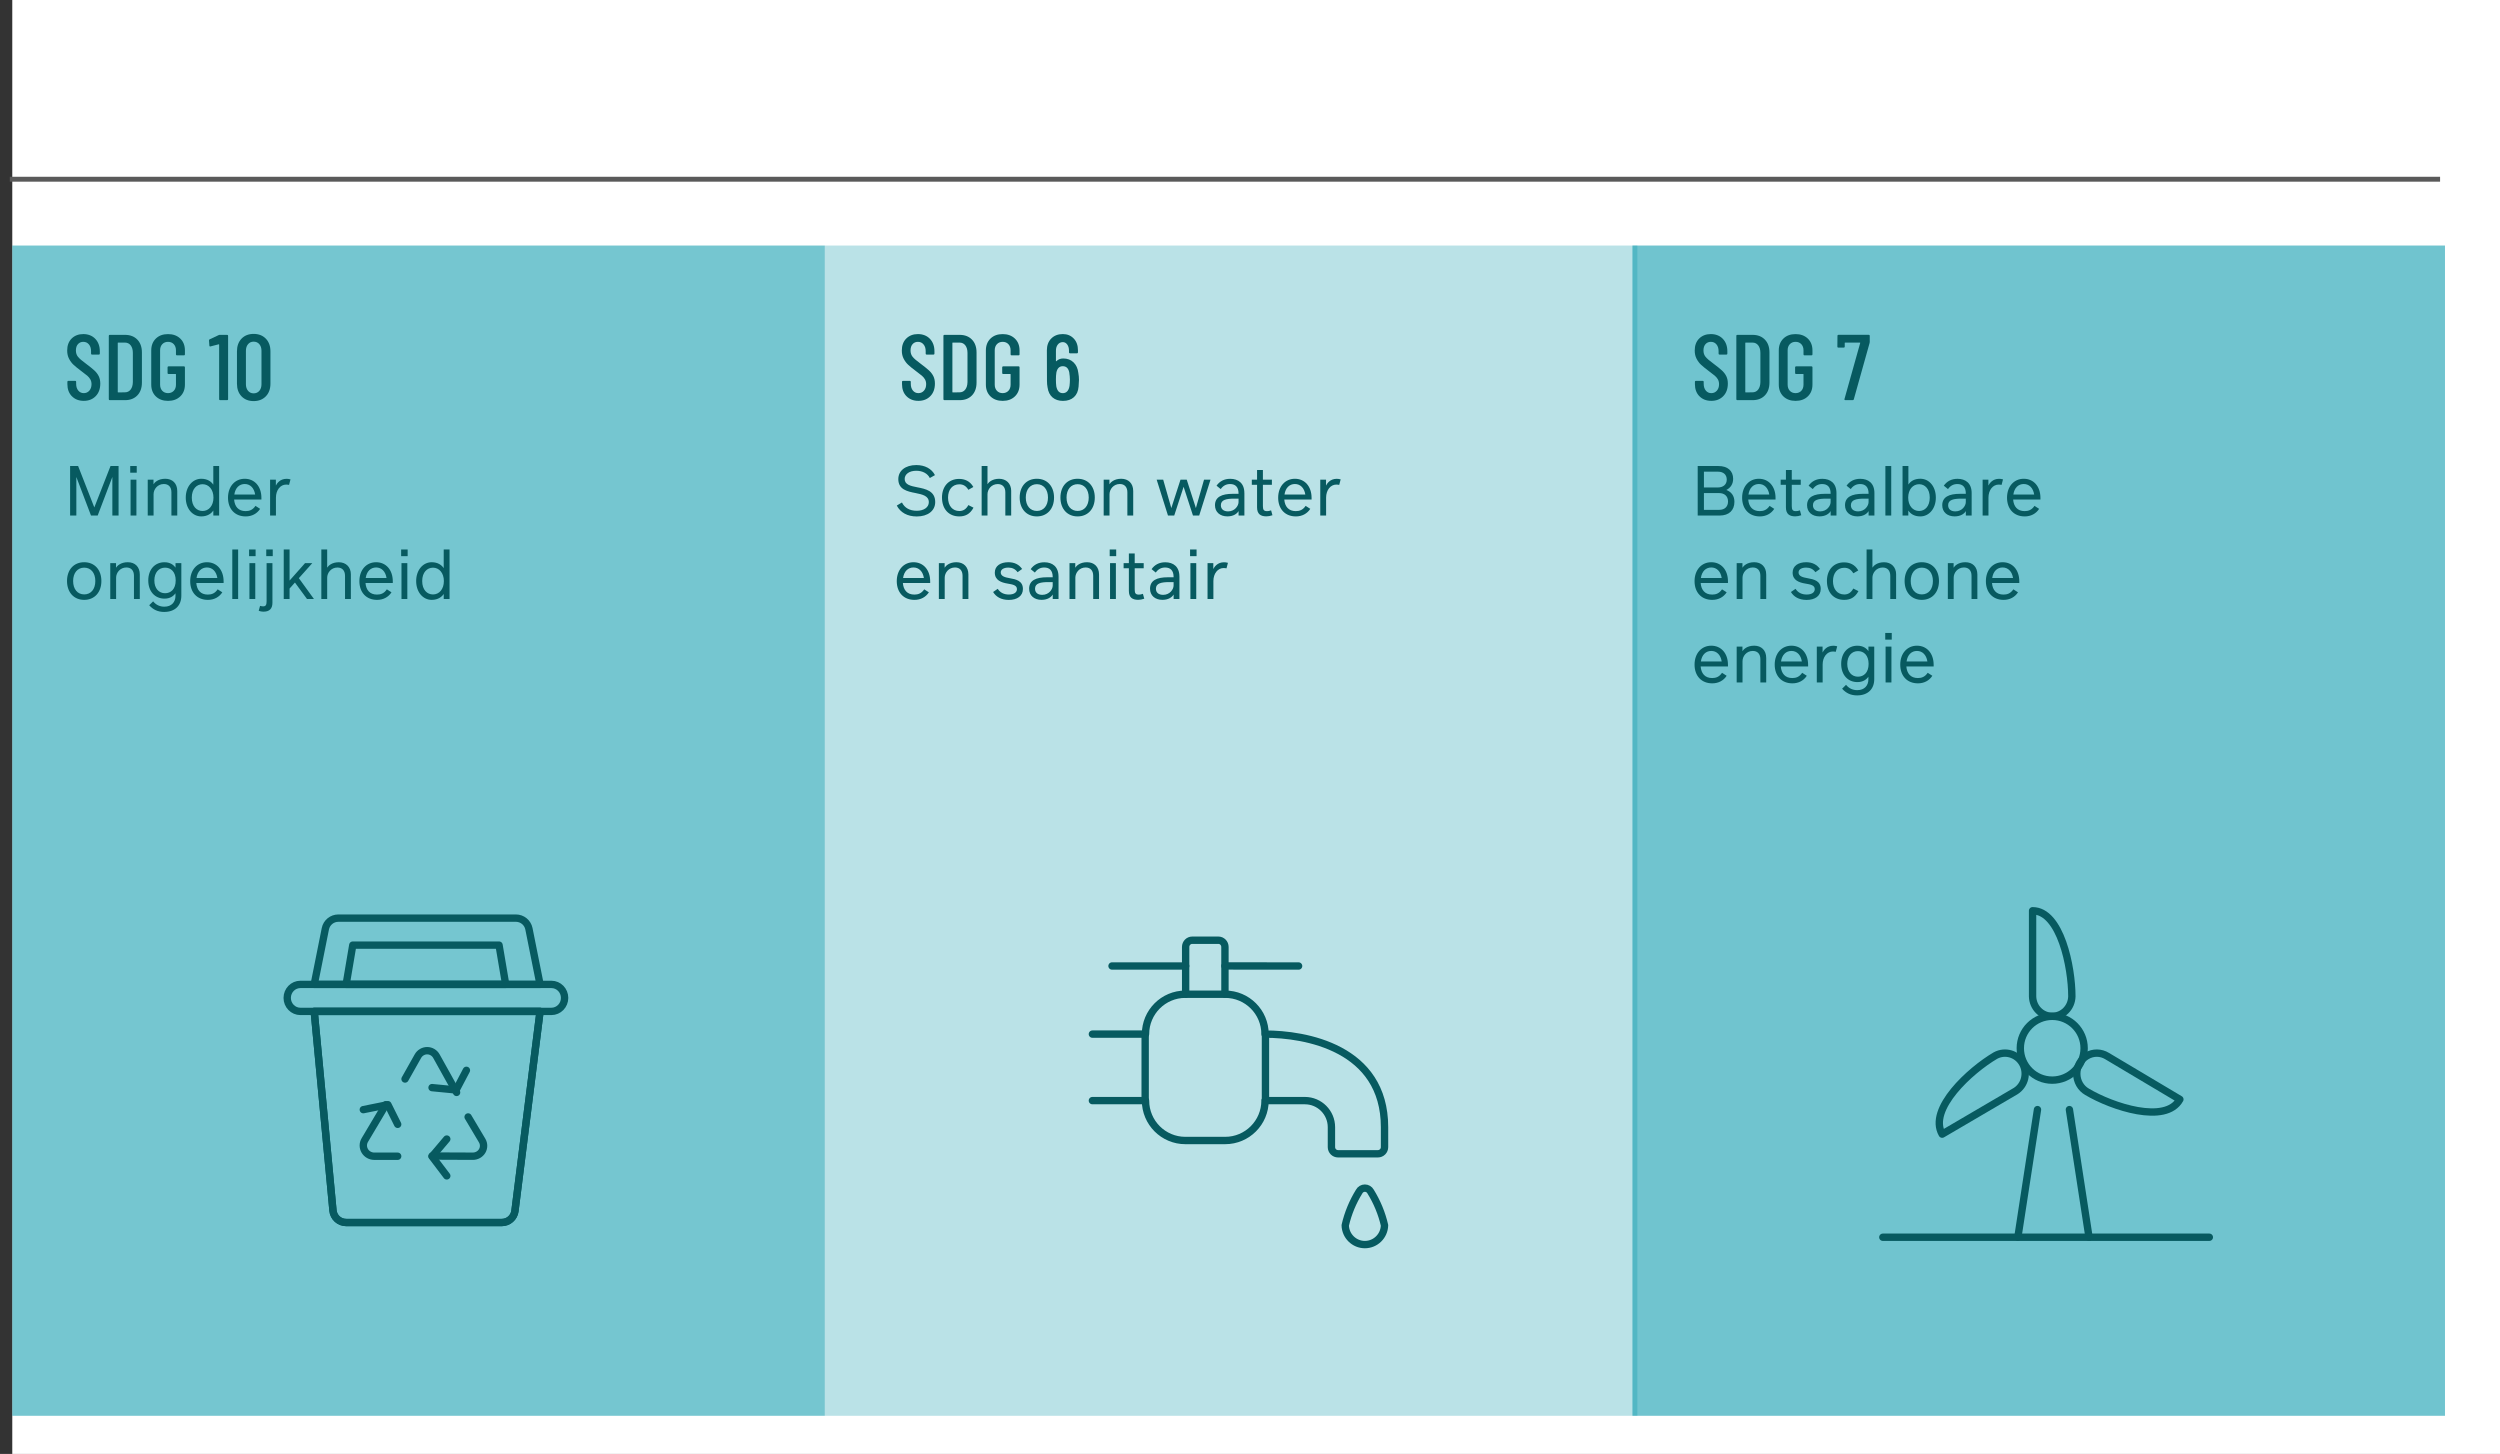 <?xml version="1.0" encoding="UTF-8"?>
<svg id="Layer_2" data-name="Layer 2" xmlns="http://www.w3.org/2000/svg" xmlns:xlink="http://www.w3.org/1999/xlink" viewBox="0 0 1018.41 592.28">
  <rect x="0" y="0" width="1018.41" height="592.28" fill="#333333" stroke="none"/>
  <defs>
    <style>
      .cls-1, .cls-2, .cls-3 {
        fill: none;
      }

      .cls-4 {
        clip-path: url(#clippath);
      }

      .cls-5 {
        fill: #fff;
      }

      .cls-6 {
        fill: #075a60;
      }

      .cls-2 {
        stroke: #5a5a5a;
        stroke-linecap: square;
        stroke-miterlimit: 10;
        stroke-width: 2px;
      }

      .cls-7 {
        clip-path: url(#clippath-1);
      }

      .cls-8 {
        clip-path: url(#clippath-3);
      }

      .cls-9 {
        clip-path: url(#clippath-2);
      }

      .cls-10 {
        opacity: .54;
      }

      .cls-10, .cls-11, .cls-12 {
        fill: #0096a9;
      }

      .cls-11 {
        opacity: .56;
      }

      .cls-3 {
        stroke: #075a60;
        stroke-linecap: round;
        stroke-linejoin: round;
        stroke-width: 3px;
      }

      .cls-12 {
        opacity: .27;
      }
    </style>
    <clipPath id="clippath">
      <rect class="cls-1" x="5" y="100.01" width="331" height="476.73"/>
    </clipPath>
    <clipPath id="clippath-1">
      <rect class="cls-1" x="336" y="100.01" width="331" height="476.73"/>
    </clipPath>
    <clipPath id="clippath-2">
      <rect class="cls-1" x="665" y="100.01" width="331" height="476.73"/>
    </clipPath>
    <clipPath id="clippath-3">
      <line class="cls-1" x1="7" y1="73.01" x2="995" y2="73.01"/>
    </clipPath>
  </defs>
  <g id="Layer_1-2" data-name="Layer 1">
    <g>
      <rect class="cls-5" x="5" width="1013.41" height="592.28"/>
      <g class="cls-4">
        <rect class="cls-10" y="95.01" width="341" height="486.73"/>
      </g>
      <g class="cls-7">
        <rect class="cls-12" x="331" y="95.01" width="341" height="486.73"/>
      </g>
      <g class="cls-9">
        <rect class="cls-11" x="660" y="95.01" width="341" height="486.73"/>
      </g>
      <g>
        <path class="cls-6" d="M29.29,161.43c-1.23-1.25-1.84-2.89-1.84-4.92v-.99c0-.25,.13-.38,.38-.38h2.81c.25,0,.38,.13,.38,.38v.8c0,1.17,.29,2.1,.87,2.79,.58,.7,1.33,1.04,2.24,1.04s1.67-.34,2.26-1.01c.59-.67,.89-1.55,.89-2.64,0-.73-.16-1.38-.47-1.94-.32-.56-.74-1.06-1.25-1.5-.52-.44-1.36-1.1-2.53-1.96-1.29-.96-2.31-1.79-3.04-2.47-.74-.68-1.36-1.51-1.86-2.47-.51-.96-.76-2.09-.76-3.38,0-2.05,.61-3.68,1.82-4.88,1.22-1.2,2.8-1.81,4.75-1.81s3.65,.65,4.88,1.94c1.23,1.29,1.84,2.99,1.84,5.09v.95c0,.25-.13,.38-.38,.38h-2.81c-.25,0-.38-.13-.38-.38v-1.03c0-1.14-.29-2.06-.88-2.75-.58-.7-1.34-1.04-2.28-1.04-.89,0-1.61,.31-2.17,.93-.56,.62-.84,1.49-.84,2.6,0,1.01,.28,1.87,.84,2.56,.56,.7,1.63,1.63,3.23,2.79,1.52,1.14,2.67,2.07,3.44,2.77,.77,.71,1.37,1.49,1.79,2.34,.42,.85,.63,1.86,.63,3.02,0,2.13-.62,3.83-1.86,5.11-1.24,1.28-2.86,1.92-4.86,1.92s-3.62-.63-4.84-1.88Z"/>
        <path class="cls-6" d="M44.32,162.63v-25.84c0-.25,.13-.38,.38-.38h6.23c2.1,0,3.77,.65,5.02,1.94,1.24,1.29,1.86,3.04,1.86,5.24v12.24c0,2.2-.62,3.95-1.86,5.24-1.24,1.29-2.91,1.94-5.02,1.94h-6.23c-.25,0-.38-.13-.38-.38Zm3.8-2.77l2.77-.04c.96,0,1.74-.37,2.32-1.12,.58-.75,.89-1.77,.91-3.06v-11.86c0-1.29-.29-2.32-.87-3.08-.58-.76-1.37-1.14-2.36-1.14h-2.77c-.1,0-.15,.05-.15,.15v19.99c0,.1,.05,.15,.15,.15Z"/>
        <path class="cls-6" d="M63.49,161.49c-1.25-1.22-1.88-2.83-1.88-4.83v-13.91c0-2,.63-3.61,1.88-4.83s2.91-1.82,4.96-1.82,3.71,.61,4.98,1.82,1.9,2.84,1.9,4.86v1.6c0,.25-.13,.38-.38,.38h-2.89c-.25,0-.38-.13-.38-.38v-1.67c0-1.04-.3-1.87-.89-2.51-.6-.63-1.37-.95-2.34-.95s-1.74,.32-2.34,.95c-.6,.63-.89,1.47-.89,2.51v13.98c0,1.04,.3,1.88,.89,2.51,.6,.63,1.38,.95,2.34,.95s1.74-.32,2.34-.95c.6-.63,.89-1.47,.89-2.51v-4.18c0-.1-.05-.15-.15-.15h-2.89c-.25,0-.38-.13-.38-.38v-2.36c0-.25,.13-.38,.38-.38h6.31c.25,0,.38,.13,.38,.38v7.03c0,2-.63,3.61-1.9,4.83-1.27,1.22-2.93,1.82-4.98,1.82s-3.71-.61-4.96-1.82Z"/>
        <path class="cls-6" d="M89.5,136.41h3.04c.25,0,.38,.13,.38,.38v25.84c0,.25-.13,.38-.38,.38h-2.89c-.25,0-.38-.13-.38-.38v-22.23s-.02-.09-.06-.13-.07-.04-.09-.02l-3.38,.87-.15,.04c-.15,0-.25-.11-.3-.34l-.15-2.13c0-.23,.09-.38,.27-.46l3.65-1.71c.15-.08,.3-.11,.46-.11Z"/>
        <path class="cls-6" d="M98.39,161.45c-1.24-1.29-1.86-3.01-1.86-5.17v-13.15c0-2.15,.62-3.88,1.86-5.17s2.89-1.94,4.94-1.94,3.71,.65,4.96,1.94,1.88,3.01,1.88,5.17v13.15c0,2.15-.63,3.88-1.88,5.17s-2.91,1.94-4.96,1.94-3.7-.65-4.94-1.94Zm7.26-2.24c.58-.68,.87-1.58,.87-2.7v-13.6c0-1.12-.29-2.01-.87-2.7-.58-.68-1.36-1.03-2.32-1.03s-1.7,.34-2.28,1.03c-.58,.68-.87,1.58-.87,2.7v13.6c0,1.12,.29,2.01,.87,2.7,.58,.68,1.34,1.03,2.28,1.03s1.73-.34,2.32-1.03Z"/>
      </g>
      <g>
        <path class="cls-6" d="M369.29,161.43c-1.23-1.25-1.84-2.89-1.84-4.92v-.99c0-.25,.13-.38,.38-.38h2.81c.25,0,.38,.13,.38,.38v.8c0,1.17,.29,2.1,.87,2.79,.58,.7,1.33,1.04,2.24,1.04s1.67-.34,2.26-1.01c.59-.67,.89-1.55,.89-2.64,0-.73-.16-1.38-.47-1.94-.32-.56-.74-1.06-1.25-1.5-.52-.44-1.36-1.1-2.53-1.96-1.29-.96-2.31-1.79-3.04-2.47-.74-.68-1.36-1.51-1.86-2.47-.51-.96-.76-2.09-.76-3.38,0-2.05,.61-3.68,1.82-4.88,1.22-1.2,2.8-1.81,4.75-1.81s3.65,.65,4.88,1.94c1.23,1.29,1.84,2.99,1.84,5.09v.95c0,.25-.13,.38-.38,.38h-2.81c-.25,0-.38-.13-.38-.38v-1.03c0-1.14-.29-2.06-.88-2.75-.58-.7-1.34-1.04-2.28-1.04-.89,0-1.61,.31-2.17,.93-.56,.62-.84,1.49-.84,2.6,0,1.01,.28,1.87,.84,2.56,.56,.7,1.63,1.63,3.23,2.79,1.52,1.14,2.67,2.07,3.44,2.77,.77,.71,1.37,1.49,1.79,2.34,.42,.85,.63,1.86,.63,3.02,0,2.13-.62,3.83-1.86,5.11-1.24,1.28-2.86,1.92-4.86,1.92s-3.62-.63-4.84-1.88Z"/>
        <path class="cls-6" d="M384.32,162.63v-25.84c0-.25,.13-.38,.38-.38h6.23c2.1,0,3.77,.65,5.02,1.94,1.24,1.29,1.86,3.04,1.86,5.24v12.24c0,2.2-.62,3.95-1.86,5.24-1.24,1.29-2.91,1.94-5.02,1.94h-6.23c-.25,0-.38-.13-.38-.38Zm3.8-2.77l2.77-.04c.96,0,1.74-.37,2.32-1.12,.58-.75,.89-1.77,.91-3.06v-11.86c0-1.29-.29-2.32-.87-3.08-.58-.76-1.37-1.14-2.36-1.14h-2.77c-.1,0-.15,.05-.15,.15v19.99c0,.1,.05,.15,.15,.15Z"/>
        <path class="cls-6" d="M403.49,161.49c-1.25-1.22-1.88-2.83-1.88-4.83v-13.91c0-2,.63-3.61,1.88-4.83s2.91-1.82,4.96-1.82,3.71,.61,4.98,1.82,1.9,2.84,1.9,4.86v1.6c0,.25-.13,.38-.38,.38h-2.89c-.25,0-.38-.13-.38-.38v-1.67c0-1.04-.3-1.87-.89-2.51-.6-.63-1.37-.95-2.34-.95s-1.74,.32-2.34,.95c-.6,.63-.89,1.47-.89,2.51v13.98c0,1.04,.3,1.88,.89,2.51,.6,.63,1.38,.95,2.34,.95s1.74-.32,2.34-.95c.6-.63,.89-1.47,.89-2.51v-4.18c0-.1-.05-.15-.15-.15h-2.89c-.25,0-.38-.13-.38-.38v-2.36c0-.25,.13-.38,.38-.38h6.31c.25,0,.38,.13,.38,.38v7.03c0,2-.63,3.61-1.9,4.83-1.27,1.22-2.93,1.82-4.98,1.82s-3.71-.61-4.96-1.82Z"/>
        <path class="cls-6" d="M439.53,154.84c0,.68-.05,1.56-.15,2.62-.15,1.88-.79,3.32-1.9,4.33-1.12,1.01-2.61,1.52-4.48,1.52-1.72,0-3.13-.47-4.24-1.41-1.1-.94-1.78-2.32-2.03-4.14-.15-.76-.23-1.65-.23-2.66l-.04-12.39c0-2,.59-3.6,1.79-4.81,1.19-1.2,2.76-1.81,4.71-1.81,1.8,0,3.27,.6,4.43,1.81s1.73,2.81,1.73,4.81v.84c0,.25-.13,.38-.38,.38h-2.89c-.25,0-.38-.13-.38-.38v-.68c0-1.04-.24-1.88-.72-2.53-.48-.65-1.08-.97-1.79-.97-.84,0-1.51,.32-2.03,.97-.52,.65-.78,1.49-.78,2.53v4.18c0,.13,.06,.15,.19,.08,.73-.73,1.66-1.1,2.77-1.1,1.72,0,3.13,.53,4.22,1.6,1.09,1.06,1.73,2.48,1.94,4.26,.18,.96,.27,1.95,.27,2.96Zm-3.69-.23c0-.78-.09-1.77-.27-2.96-.36-1.65-1.23-2.47-2.62-2.47s-2.27,.86-2.62,2.58c-.13,.81-.19,1.76-.19,2.85,0,.99,.05,1.9,.15,2.74,.35,1.88,1.24,2.81,2.66,2.81,.73,0,1.34-.25,1.81-.76,.47-.51,.78-1.25,.93-2.24,.1-.81,.15-1.66,.15-2.55Z"/>
      </g>
      <g>
        <path class="cls-6" d="M692.29,161.43c-1.23-1.25-1.84-2.89-1.84-4.92v-.99c0-.25,.13-.38,.38-.38h2.81c.25,0,.38,.13,.38,.38v.8c0,1.17,.29,2.1,.87,2.79,.58,.7,1.33,1.04,2.24,1.04s1.67-.34,2.26-1.01c.59-.67,.89-1.55,.89-2.64,0-.73-.16-1.38-.47-1.94-.32-.56-.73-1.06-1.25-1.5s-1.36-1.1-2.53-1.96c-1.29-.96-2.3-1.79-3.04-2.47-.74-.68-1.36-1.51-1.86-2.47-.51-.96-.76-2.09-.76-3.38,0-2.05,.61-3.68,1.82-4.88,1.22-1.2,2.8-1.81,4.75-1.81s3.65,.65,4.88,1.94,1.84,2.99,1.84,5.09v.95c0,.25-.13,.38-.38,.38h-2.81c-.25,0-.38-.13-.38-.38v-1.03c0-1.14-.29-2.06-.87-2.75-.58-.7-1.34-1.04-2.28-1.04-.89,0-1.61,.31-2.17,.93-.56,.62-.84,1.49-.84,2.6,0,1.01,.28,1.87,.84,2.56,.56,.7,1.63,1.63,3.23,2.79,1.52,1.14,2.67,2.07,3.44,2.77,.77,.71,1.37,1.49,1.79,2.34,.42,.85,.63,1.86,.63,3.02,0,2.13-.62,3.83-1.86,5.11-1.24,1.28-2.86,1.92-4.87,1.92s-3.62-.63-4.84-1.88Z"/>
        <path class="cls-6" d="M707.32,162.63v-25.84c0-.25,.13-.38,.38-.38h6.23c2.1,0,3.77,.65,5.02,1.94s1.86,3.04,1.86,5.24v12.24c0,2.2-.62,3.95-1.86,5.24s-2.91,1.94-5.02,1.94h-6.23c-.25,0-.38-.13-.38-.38Zm3.8-2.77l2.77-.04c.96,0,1.74-.37,2.32-1.12,.58-.75,.89-1.77,.91-3.06v-11.86c0-1.29-.29-2.32-.87-3.08-.58-.76-1.37-1.14-2.36-1.14h-2.77c-.1,0-.15,.05-.15,.15v19.99c0,.1,.05,.15,.15,.15Z"/>
        <path class="cls-6" d="M726.49,161.49c-1.25-1.22-1.88-2.83-1.88-4.83v-13.91c0-2,.63-3.61,1.88-4.83s2.91-1.82,4.96-1.82,3.71,.61,4.98,1.82c1.27,1.22,1.9,2.84,1.9,4.86v1.6c0,.25-.13,.38-.38,.38h-2.89c-.25,0-.38-.13-.38-.38v-1.67c0-1.04-.3-1.87-.89-2.51-.6-.63-1.37-.95-2.34-.95s-1.74,.32-2.34,.95c-.6,.63-.89,1.47-.89,2.51v13.98c0,1.04,.3,1.88,.89,2.51,.59,.63,1.37,.95,2.34,.95s1.74-.32,2.34-.95c.59-.63,.89-1.47,.89-2.51v-4.18c0-.1-.05-.15-.15-.15h-2.89c-.25,0-.38-.13-.38-.38v-2.36c0-.25,.13-.38,.38-.38h6.31c.25,0,.38,.13,.38,.38v7.03c0,2-.63,3.61-1.9,4.83-1.27,1.22-2.93,1.82-4.98,1.82s-3.71-.61-4.96-1.82Z"/>
        <path class="cls-6" d="M751.42,162.89c-.06-.08-.08-.18-.06-.3l6.42-22.88s.02-.06-.02-.09c-.04-.04-.08-.06-.13-.06h-6c-.1,0-.15,.05-.15,.15v1.52c0,.25-.13,.38-.38,.38h-2.24c-.25,0-.38-.13-.38-.38l.04-4.45c0-.25,.13-.38,.38-.38h12.39c.25,0,.38,.13,.38,.38v2.55c0,.05-.03,.2-.08,.46l-6.42,22.91c-.05,.2-.19,.3-.42,.3h-3.04c-.13,0-.22-.04-.29-.11Z"/>
      </g>
      <g class="cls-8">
        <rect class="cls-6" x="2" y="68.01" width="998" height="10"/>
      </g>
      <line class="cls-2" x1="5" y1="73.01" x2="993" y2="73.01"/>
      <path class="cls-3" d="M220,401.01h-92l4.54-22.68c.51-2.52,2.73-4.32,5.31-4.32h72.3c2.57,0,4.79,1.8,5.31,4.32l4.54,22.68Z"/>
      <polygon class="cls-3" points="206 401.01 141 401.01 143.71 385.01 203.29 385.01 206 401.01"/>
      <path class="cls-3" d="M209.77,493.3c-.34,2.69-2.64,4.71-5.37,4.71h-63.35c-2.8,.01-5.15-2.1-5.41-4.88l-7.64-81.12h92l-10.23,81.29Z"/>
      <path class="cls-3" d="M230,406.51c0,3.04-2.41,5.5-5.38,5.5H122.38c-2.97,0-5.38-2.46-5.38-5.5s2.41-5.5,5.38-5.5h102.24c2.97,0,5.38,2.46,5.38,5.5Z"/>
      <path class="cls-3" d="M209.77,493.3c-.34,2.69-2.64,4.71-5.37,4.71h-63.35c-2.8,.01-5.15-2.1-5.41-4.88l-7.64-81.12h92l-10.23,81.29Z"/>
      <polyline class="cls-3" points="162 458.01 158.02 450.01 148 452.03"/>
      <path class="cls-3" d="M162,471.01h-9.51c-1.61,0-3.09-.83-3.89-2.19-.8-1.36-.8-3.05,.01-4.4l8.56-14.4"/>
      <polyline class="cls-3" points="182 464.01 176 471.1 182 479.01"/>
      <path class="cls-3" d="M190.69,455.01l5.72,9.62c.78,1.32,.78,2.94,0,4.25s-2.23,2.12-3.79,2.12l-16.62-.07"/>
      <polyline class="cls-3" points="176 443.06 185.8 444.01 190 436.01"/>
      <path class="cls-3" d="M165,439.55l5.23-9.29c.77-1.39,2.22-2.25,3.78-2.25s3.01,.86,3.78,2.25l8.21,14.75"/>
      <line class="cls-3" x1="767" y1="504.01" x2="900" y2="504.01"/>
      <circle class="cls-3" cx="836" cy="427.01" r="13"/>
      <path class="cls-3" d="M828,371.01v34.91c.11,4.5,3.66,8.09,8,8.09s7.89-3.59,8-8.09c.02-11.96-4.64-34.91-16-34.91Z"/>
      <path class="cls-3" d="M791.17,462.01l29.95-17.55c3.76-2.39,4.99-7.37,2.77-11.27-2.22-3.9-7.08-5.32-11-3.2-10.26,6.01-27.56,21.76-21.72,32.02Z"/>
      <path class="cls-3" d="M888,447.85l-29.65-17.65c-2.53-1.56-5.67-1.6-8.23-.09s-4.13,4.31-4.12,7.35c.02,3.04,1.62,5.83,4.19,7.3,10.15,6.04,32.03,13.41,37.81,3.09Z"/>
      <line class="cls-3" x1="830" y1="452.01" x2="822" y2="504.01"/>
      <line class="cls-3" x1="843" y1="452.01" x2="851" y2="504.01"/>
      <g>
        <path class="cls-6" d="M48.31,210.01h-2.54v-15.72l-5.98,15.72h-2.72l-5.97-15.7v15.7h-2.54v-20.17h3.26l6.6,16.87,6.6-16.87h3.28v20.17Z"/>
        <path class="cls-6" d="M53.05,189.84h2.65v2.72h-2.65v-2.72Zm.14,5.56h2.38v14.61h-2.38v-14.61Z"/>
        <path class="cls-6" d="M72.21,200.02v9.99h-2.38v-9.46c0-2.19-1.19-3.38-3.08-3.38-2.56,0-4.19,2.13-4.19,4.16v8.67h-2.38v-14.61h2.35v1.88c.43-.74,1.89-2.24,4.79-2.24s4.89,1.85,4.89,4.99Z"/>
        <path class="cls-6" d="M89.27,189.84v20.17h-2.37v-2.06c-.73,1.13-2.28,2.42-4.9,2.42-3.52,0-6.33-3.11-6.33-7.66s2.82-7.68,6.33-7.68c2.52,0,4.1,1.19,4.89,2.42v-7.62h2.38Zm-2.31,12.87c0-3.29-1.9-5.46-4.43-5.46-2.37,0-4.4,1.86-4.4,5.46s2.03,5.45,4.4,5.45c2.55,0,4.43-2.17,4.43-5.45Z"/>
        <path class="cls-6" d="M100.04,208.21c1.5,0,2.87-.42,4.03-2.14l1.89,1.22c-1.27,1.96-3.35,3.08-5.87,3.08-4.4,0-7.21-3.03-7.21-7.62s2.83-7.72,6.82-7.72,6.79,3.08,6.79,7.82v.63h-11.12c.21,2.84,1.74,4.73,4.67,4.73Zm-4.59-6.75h8.49c-.41-2.69-2.04-4.29-4.24-4.29s-3.85,1.54-4.24,4.29Z"/>
        <path class="cls-6" d="M118.34,195.27l-.59,2.26c-.31-.07-.77-.13-1.18-.13-2.37,0-4.16,2.24-4.16,5.31v7.3h-2.38v-14.61h2.35v2.4c.43-.88,1.69-2.75,4.33-2.75,.35,0,1.01,.04,1.62,.22Z"/>
      </g>
      <g>
        <path class="cls-6" d="M27.3,236.69c0-4.67,2.84-7.66,7-7.66s7,3,7,7.66-2.86,7.68-7,7.68-7-3.01-7-7.68Zm11.53,0c0-3.33-1.81-5.45-4.52-5.45s-4.52,2.12-4.52,5.45,1.79,5.45,4.52,5.45,4.52-2.12,4.52-5.45Z"/>
        <path class="cls-6" d="M56.95,234.02v9.99h-2.38v-9.46c0-2.19-1.19-3.38-3.08-3.38-2.56,0-4.19,2.13-4.19,4.16v8.67h-2.38v-14.61h2.35v1.88c.43-.74,1.89-2.24,4.79-2.24s4.89,1.85,4.89,4.99Z"/>
        <path class="cls-6" d="M73.87,229.4v13.27c0,4.02-2.59,6.61-6.98,6.61-2.58,0-4.5-.91-6.11-2.73l1.6-1.58c1.23,1.51,2.79,2.17,4.58,2.17,2.96,0,4.52-1.91,4.52-4.37v-1.09c-.84,1.18-2.21,2.18-4.47,2.18-3.88,0-6.61-2.91-6.61-7.41s2.73-7.41,6.6-7.41c2.33,0,3.73,1.08,4.5,2.21v-1.85h2.37Zm-2.3,7.05c0-3.56-1.99-5.21-4.33-5.21-2.55,0-4.36,1.98-4.36,5.21s1.81,5.21,4.36,5.21c2.34,0,4.33-1.65,4.33-5.21Z"/>
        <path class="cls-6" d="M84.64,242.21c1.5,0,2.87-.42,4.03-2.14l1.89,1.22c-1.28,1.96-3.35,3.08-5.87,3.08-4.4,0-7.21-3.03-7.21-7.62s2.83-7.72,6.82-7.72,6.79,3.08,6.79,7.82v.63h-11.12c.21,2.84,1.74,4.73,4.66,4.73Zm-4.59-6.75h8.49c-.41-2.69-2.04-4.29-4.24-4.29s-3.85,1.54-4.24,4.29Z"/>
        <path class="cls-6" d="M94.63,223.84h2.38v20.17h-2.38v-20.17Z"/>
        <path class="cls-6" d="M101.47,223.84h2.65v2.72h-2.65v-2.72Zm.14,5.56h2.38v14.61h-2.38v-14.61Z"/>
        <path class="cls-6" d="M105.39,248.82l.55-2.02c.53,.15,.9,.21,1.22,.21,1.05,0,1.44-.52,1.44-2.07v-15.55h2.38v16.15c0,2.4-1.21,3.63-3.6,3.63-.95,0-1.62-.22-1.99-.35Zm3.07-24.99h2.65v2.72h-2.65v-2.72Z"/>
        <path class="cls-6" d="M120.15,237.3l-2.19,2.45v4.26h-2.38v-20.17h2.38v12.66l6.3-7.1h2.96l-5.48,6.12,6.15,8.49h-2.83l-4.92-6.71Z"/>
        <path class="cls-6" d="M142.93,234.02v9.99h-2.38v-9.44c0-2.18-1.19-3.38-3.08-3.38-2.59,0-4.19,2.13-4.19,4.16v8.66h-2.38v-20.17h2.38v7.4c.46-.77,1.92-2.2,4.74-2.2s4.92,1.85,4.92,4.99Z"/>
        <path class="cls-6" d="M153.56,242.21c1.5,0,2.87-.42,4.03-2.14l1.89,1.22c-1.27,1.96-3.35,3.08-5.87,3.08-4.4,0-7.21-3.03-7.21-7.62s2.83-7.72,6.82-7.72,6.79,3.08,6.79,7.82v.63h-11.12c.21,2.84,1.74,4.73,4.67,4.73Zm-4.59-6.75h8.49c-.41-2.69-2.04-4.29-4.24-4.29s-3.85,1.54-4.24,4.29Z"/>
        <path class="cls-6" d="M163.41,223.84h2.65v2.72h-2.65v-2.72Zm.14,5.56h2.38v14.61h-2.38v-14.61Z"/>
        <path class="cls-6" d="M183.13,223.84v20.17h-2.37v-2.06c-.73,1.13-2.28,2.42-4.9,2.42-3.52,0-6.33-3.11-6.33-7.66s2.82-7.68,6.33-7.68c2.52,0,4.1,1.19,4.89,2.42v-7.62h2.38Zm-2.31,12.87c0-3.29-1.91-5.46-4.43-5.46-2.37,0-4.4,1.86-4.4,5.46s2.03,5.45,4.4,5.45c2.55,0,4.43-2.17,4.43-5.45Z"/>
      </g>
      <g>
        <path class="cls-6" d="M365.32,205.94l2.1-1.25c1.11,2.24,3.19,3.38,6.05,3.38s4.9-1.39,4.9-3.49c0-2.58-2.61-3.17-5.41-3.73-3.33-.64-7.02-1.43-7.02-5.67,0-3.43,2.89-5.73,7.34-5.73,3.46,0,6.26,1.48,7.59,4.1l-2.1,1.18c-.9-1.86-2.97-2.96-5.51-2.96-2.86,0-4.73,1.39-4.73,3.35,0,2.34,2.45,2.86,5.16,3.39,3.4,.66,7.28,1.47,7.28,6.01,0,3.53-2.97,5.87-7.52,5.87-3.74,0-6.64-1.56-8.14-4.46Z"/>
        <path class="cls-6" d="M383.73,202.72c0-4.65,2.79-7.63,6.98-7.63,2.24,0,4.41,.84,5.8,3.29l-2.03,1.15c-.94-1.58-2.14-2.24-3.67-2.24-2.8,0-4.61,2.12-4.61,5.43s1.83,5.45,4.61,5.45c1.58,0,2.77-.76,3.67-2.42l2.09,1.06c-1.48,2.79-3.57,3.56-5.8,3.56-4.26,0-7.03-3.01-7.03-7.65Z"/>
        <path class="cls-6" d="M411.92,200.02v9.99h-2.38v-9.44c0-2.18-1.19-3.38-3.08-3.38-2.59,0-4.19,2.13-4.19,4.16v8.66h-2.38v-20.17h2.38v7.4c.46-.77,1.92-2.2,4.74-2.2s4.92,1.85,4.92,4.99Z"/>
        <path class="cls-6" d="M415.38,202.69c0-4.67,2.84-7.66,7-7.66s7,3,7,7.66-2.86,7.68-7,7.68-7-3.01-7-7.68Zm11.53,0c0-3.33-1.81-5.45-4.52-5.45s-4.52,2.12-4.52,5.45,1.79,5.45,4.52,5.45,4.52-2.12,4.52-5.45Z"/>
        <path class="cls-6" d="M431.98,202.69c0-4.67,2.84-7.66,7-7.66s7,3,7,7.66-2.86,7.68-7,7.68-7-3.01-7-7.68Zm11.53,0c0-3.33-1.81-5.45-4.52-5.45s-4.52,2.12-4.52,5.45,1.79,5.45,4.52,5.45,4.52-2.12,4.52-5.45Z"/>
        <path class="cls-6" d="M461.63,200.02v9.99h-2.38v-9.46c0-2.19-1.19-3.38-3.08-3.38-2.56,0-4.19,2.13-4.19,4.16v8.67h-2.38v-14.61h2.35v1.88c.43-.74,1.89-2.24,4.79-2.24s4.89,1.85,4.89,4.99Z"/>
        <path class="cls-6" d="M493.12,195.4l-4.61,14.61h-2.54l-3.81-11.7-3.82,11.7h-2.55l-4.61-14.61h2.66l3.31,11.58,3.74-11.58h2.54l3.73,11.57,3.32-11.57h2.65Z"/>
        <path class="cls-6" d="M506.92,200.85v9.16h-2.37v-1.82c-.6,1.05-2.07,2.17-4.57,2.17-2.93,0-5.04-1.71-5.04-4.54,0-3.38,2.76-4.66,7.27-4.66h2.33v-.14c0-2.63-1.3-3.84-3.45-3.84-1.62,0-2.9,.73-3.81,2.06l-1.71-1.39c1.27-1.81,3.15-2.8,5.57-2.8,3.32,0,5.77,1.82,5.77,5.8Zm-2.38,2.28h-1.72c-3.19,0-5.48,.43-5.48,2.68,0,1.61,1.13,2.51,2.94,2.51,2.76,0,4.26-2.28,4.26-3.8v-1.39Z"/>
        <path class="cls-6" d="M518.34,209.89c-.84,.29-1.68,.46-2.44,.46-2.35,0-3.82-.92-3.82-3.67v-9.19h-2.14v-2.1h2.14v-3.94h2.38v3.94h3.66v2.1h-3.66v8.66c0,1.58,.41,2.07,1.7,2.07,.55,0,.97-.08,1.64-.32l.55,1.99Z"/>
        <path class="cls-6" d="M527.84,208.21c1.5,0,2.87-.42,4.03-2.14l1.89,1.22c-1.27,1.96-3.35,3.08-5.87,3.08-4.4,0-7.21-3.03-7.21-7.62s2.83-7.72,6.82-7.72,6.79,3.08,6.79,7.82v.63h-11.12c.21,2.84,1.74,4.73,4.67,4.73Zm-4.59-6.75h8.49c-.41-2.69-2.04-4.29-4.24-4.29s-3.85,1.54-4.24,4.29Z"/>
        <path class="cls-6" d="M546.14,195.27l-.59,2.26c-.31-.07-.77-.13-1.18-.13-2.37,0-4.16,2.24-4.16,5.31v7.3h-2.38v-14.61h2.35v2.4c.43-.88,1.69-2.75,4.33-2.75,.35,0,1.01,.04,1.62,.22Z"/>
      </g>
      <g>
        <path class="cls-6" d="M372.46,242.21c1.5,0,2.87-.42,4.04-2.14l1.89,1.22c-1.27,1.96-3.35,3.08-5.87,3.08-4.4,0-7.21-3.03-7.21-7.62s2.83-7.72,6.82-7.72,6.79,3.08,6.79,7.82v.63h-11.12c.21,2.84,1.74,4.73,4.66,4.73Zm-4.59-6.75h8.49c-.41-2.69-2.04-4.29-4.24-4.29s-3.85,1.54-4.24,4.29Z"/>
        <path class="cls-6" d="M394.49,234.02v9.99h-2.38v-9.46c0-2.19-1.19-3.38-3.08-3.38-2.56,0-4.19,2.13-4.19,4.16v8.67h-2.38v-14.61h2.35v1.88c.43-.74,1.89-2.24,4.79-2.24s4.89,1.85,4.89,4.99Z"/>
        <path class="cls-6" d="M404.56,241.16l1.88-1.3c.97,1.54,2.51,2.33,4.55,2.33s3.28-.85,3.28-2.2c0-1.58-1.69-1.9-3.77-2.25-2.63-.43-5.25-1.36-5.25-4.47,0-2.75,2.31-4.24,5.53-4.24,2.47,0,4.33,.94,5.6,2.75l-1.85,1.32c-.9-1.26-2.13-1.88-3.75-1.88-1.75,0-3.11,.66-3.11,1.97,0,1.54,1.67,2,3.68,2.35,2.56,.45,5.35,1.06,5.35,4.4,0,2.79-2.28,4.45-5.74,4.45-3.21,0-5.25-1.34-6.4-3.22Z"/>
        <path class="cls-6" d="M431.21,234.85v9.16h-2.37v-1.82c-.6,1.05-2.07,2.17-4.57,2.17-2.93,0-5.04-1.71-5.04-4.54,0-3.38,2.76-4.66,7.27-4.66h2.33v-.14c0-2.63-1.3-3.84-3.45-3.84-1.62,0-2.9,.73-3.81,2.06l-1.71-1.39c1.27-1.81,3.15-2.8,5.57-2.8,3.32,0,5.77,1.82,5.77,5.8Zm-2.38,2.28h-1.72c-3.19,0-5.48,.43-5.48,2.68,0,1.61,1.13,2.51,2.94,2.51,2.76,0,4.26-2.28,4.26-3.8v-1.39Z"/>
        <path class="cls-6" d="M447.71,234.02v9.99h-2.38v-9.46c0-2.19-1.19-3.38-3.08-3.38-2.56,0-4.19,2.13-4.19,4.16v8.67h-2.38v-14.61h2.35v1.88c.43-.74,1.89-2.24,4.79-2.24s4.89,1.85,4.89,4.99Z"/>
        <path class="cls-6" d="M452.05,223.84h2.65v2.72h-2.65v-2.72Zm.14,5.56h2.38v14.61h-2.38v-14.61Z"/>
        <path class="cls-6" d="M466.12,243.89c-.84,.29-1.68,.46-2.44,.46-2.35,0-3.82-.92-3.82-3.67v-9.19h-2.14v-2.1h2.14v-3.94h2.38v3.94h3.66v2.1h-3.66v8.66c0,1.58,.41,2.07,1.7,2.07,.55,0,.97-.08,1.64-.32l.55,1.99Z"/>
        <path class="cls-6" d="M480.46,234.85v9.16h-2.37v-1.82c-.6,1.05-2.07,2.17-4.57,2.17-2.93,0-5.04-1.71-5.04-4.54,0-3.38,2.76-4.66,7.27-4.66h2.33v-.14c0-2.63-1.3-3.84-3.45-3.84-1.62,0-2.9,.73-3.81,2.06l-1.71-1.39c1.27-1.81,3.15-2.8,5.57-2.8,3.32,0,5.77,1.82,5.77,5.8Zm-2.38,2.28h-1.72c-3.19,0-5.48,.43-5.48,2.68,0,1.61,1.13,2.51,2.94,2.51,2.76,0,4.26-2.28,4.26-3.8v-1.39Z"/>
        <path class="cls-6" d="M484.79,223.84h2.65v2.72h-2.65v-2.72Zm.14,5.56h2.38v14.61h-2.38v-14.61Z"/>
        <path class="cls-6" d="M500.22,229.27l-.59,2.26c-.31-.07-.77-.13-1.18-.13-2.37,0-4.16,2.24-4.16,5.31v7.3h-2.38v-14.61h2.35v2.4c.43-.88,1.7-2.75,4.33-2.75,.35,0,1.01,.04,1.62,.22Z"/>
      </g>
      <path class="cls-3" d="M564,499.16c-.11,4.36-3.66,7.84-8,7.84s-7.89-3.48-8-7.84c1.12-4.88,3.05-9.54,5.69-13.79,.46-.85,1.35-1.37,2.31-1.37s1.85,.53,2.31,1.37c2.64,4.25,4.57,8.9,5.69,13.79Z"/>
      <path class="cls-3" d="M445,421.26h21.64c0-8.97,7.27-16.25,16.23-16.25h16.23c8.96,0,16.23,7.28,16.23,16.25,16.23,0,48.68,5.42,48.68,37.92v8.12c0,1.5-1.21,2.71-2.7,2.71h-16.23c-1.49,0-2.7-1.21-2.7-2.71v-8.12c0-5.98-4.84-10.83-10.82-10.83h-16.23c0,8.97-7.27,16.25-16.23,16.25h-16.23c-8.96,0-16.23-7.28-16.23-16.25h-21.64"/>
      <path class="cls-3" d="M499,405.01v-19.25c0-1.52-1.19-2.75-2.67-2.75h-10.67c-1.47,0-2.67,1.23-2.67,2.75v19.25"/>
      <line class="cls-3" x1="483" y1="393.51" x2="453" y2="393.51"/>
      <line class="cls-3" x1="529" y1="393.52" x2="499" y2="393.49"/>
      <line class="cls-3" x1="466.5" y1="421.01" x2="466.5" y2="448.01"/>
      <line class="cls-3" x1="515.5" y1="421.01" x2="515.5" y2="448.01"/>
      <g>
        <path class="cls-6" d="M706.54,204.42c0,3.45-2.2,5.59-5.98,5.59h-8.98v-20.17h8.46c3.77,0,5.98,1.99,5.98,5.21,0,2.12-1.05,3.67-2.77,4.54,2.06,.79,3.29,2.42,3.29,4.83Zm-12.42-5.84h5.63c2.17,0,3.67-1.16,3.67-3.22,0-1.95-1.32-3.21-3.54-3.21h-5.76v6.43Zm9.82,5.7c0-2.2-1.51-3.42-3.66-3.42h-6.16v6.83h6.28c2.23,0,3.54-1.36,3.54-3.42Z"/>
        <path class="cls-6" d="M716.84,208.21c1.5,0,2.87-.42,4.03-2.14l1.89,1.22c-1.27,1.96-3.35,3.08-5.87,3.08-4.4,0-7.21-3.03-7.21-7.62s2.83-7.72,6.82-7.72,6.79,3.08,6.79,7.82v.63h-11.12c.21,2.84,1.74,4.73,4.67,4.73Zm-4.59-6.75h8.49c-.41-2.69-2.04-4.29-4.24-4.29s-3.85,1.54-4.24,4.29Z"/>
        <path class="cls-6" d="M733.78,209.89c-.84,.29-1.68,.46-2.44,.46-2.35,0-3.82-.92-3.82-3.67v-9.19h-2.14v-2.1h2.14v-3.94h2.38v3.94h3.66v2.1h-3.66v8.66c0,1.58,.41,2.07,1.69,2.07,.55,0,.97-.08,1.64-.32l.54,1.99Z"/>
        <path class="cls-6" d="M748.11,200.85v9.16h-2.37v-1.82c-.6,1.05-2.07,2.17-4.57,2.17-2.93,0-5.04-1.71-5.04-4.54,0-3.38,2.76-4.66,7.27-4.66h2.33v-.14c0-2.63-1.3-3.84-3.45-3.84-1.62,0-2.9,.73-3.81,2.06l-1.71-1.39c1.28-1.81,3.15-2.8,5.58-2.8,3.32,0,5.77,1.82,5.77,5.8Zm-2.38,2.28h-1.72c-3.19,0-5.48,.43-5.48,2.68,0,1.61,1.13,2.51,2.94,2.51,2.76,0,4.26-2.28,4.26-3.8v-1.39Z"/>
        <path class="cls-6" d="M763.57,200.85v9.16h-2.37v-1.82c-.6,1.05-2.07,2.17-4.57,2.17-2.93,0-5.04-1.71-5.04-4.54,0-3.38,2.76-4.66,7.27-4.66h2.33v-.14c0-2.63-1.3-3.84-3.45-3.84-1.62,0-2.9,.73-3.81,2.06l-1.71-1.39c1.27-1.81,3.15-2.8,5.58-2.8,3.32,0,5.77,1.82,5.77,5.8Zm-2.38,2.28h-1.72c-3.19,0-5.48,.43-5.48,2.68,0,1.61,1.13,2.51,2.94,2.51,2.76,0,4.26-2.28,4.26-3.8v-1.39Z"/>
        <path class="cls-6" d="M768.04,189.84h2.38v20.17h-2.38v-20.17Z"/>
        <path class="cls-6" d="M788.59,202.71c0,4.55-2.79,7.66-6.32,7.66-2.63,0-4.12-1.21-4.89-2.41v2.04h-2.35v-20.17h2.38v7.56c.84-1.29,2.35-2.37,4.88-2.37,3.53,0,6.3,3.09,6.3,7.68Zm-2.48,0c0-3.6-2-5.46-4.34-5.46-2.54,0-4.44,2.17-4.44,5.46s1.91,5.45,4.44,5.45c2.34,0,4.34-1.85,4.34-5.45Z"/>
        <path class="cls-6" d="M803.18,200.85v9.16h-2.37v-1.82c-.6,1.05-2.07,2.17-4.57,2.17-2.93,0-5.04-1.71-5.04-4.54,0-3.38,2.76-4.66,7.27-4.66h2.33v-.14c0-2.63-1.3-3.84-3.45-3.84-1.62,0-2.9,.73-3.81,2.06l-1.71-1.39c1.27-1.81,3.15-2.8,5.58-2.8,3.32,0,5.77,1.82,5.77,5.8Zm-2.38,2.28h-1.72c-3.19,0-5.48,.43-5.48,2.68,0,1.61,1.13,2.51,2.94,2.51,2.76,0,4.26-2.28,4.26-3.8v-1.39Z"/>
        <path class="cls-6" d="M815.96,195.27l-.59,2.26c-.31-.07-.77-.13-1.18-.13-2.37,0-4.16,2.24-4.16,5.31v7.3h-2.38v-14.61h2.35v2.4c.43-.88,1.7-2.75,4.33-2.75,.35,0,1.01,.04,1.62,.22Z"/>
        <path class="cls-6" d="M824.75,208.21c1.5,0,2.87-.42,4.03-2.14l1.89,1.22c-1.27,1.96-3.35,3.08-5.87,3.08-4.4,0-7.21-3.03-7.21-7.62s2.83-7.72,6.82-7.72,6.79,3.08,6.79,7.82v.63h-11.12c.21,2.84,1.74,4.73,4.67,4.73Zm-4.59-6.75h8.49c-.41-2.69-2.04-4.29-4.24-4.29s-3.85,1.54-4.24,4.29Z"/>
      </g>
      <g>
        <path class="cls-6" d="M697.46,242.21c1.5,0,2.87-.42,4.03-2.14l1.89,1.22c-1.27,1.96-3.35,3.08-5.87,3.08-4.4,0-7.21-3.03-7.21-7.62s2.83-7.72,6.82-7.72,6.79,3.08,6.79,7.82v.63h-11.12c.21,2.84,1.74,4.73,4.67,4.73Zm-4.59-6.75h8.49c-.41-2.69-2.04-4.29-4.24-4.29s-3.85,1.54-4.24,4.29Z"/>
        <path class="cls-6" d="M719.49,234.02v9.99h-2.38v-9.46c0-2.19-1.19-3.38-3.08-3.38-2.56,0-4.19,2.13-4.19,4.16v8.67h-2.38v-14.61h2.35v1.88c.43-.74,1.89-2.24,4.79-2.24s4.89,1.85,4.89,4.99Z"/>
        <path class="cls-6" d="M729.56,241.16l1.88-1.3c.97,1.54,2.51,2.33,4.55,2.33s3.28-.85,3.28-2.2c0-1.58-1.69-1.9-3.77-2.25-2.63-.43-5.25-1.36-5.25-4.47,0-2.75,2.31-4.24,5.53-4.24,2.46,0,4.33,.94,5.6,2.75l-1.85,1.32c-.9-1.26-2.13-1.88-3.75-1.88-1.75,0-3.11,.66-3.11,1.97,0,1.54,1.67,2,3.68,2.35,2.56,.45,5.35,1.06,5.35,4.4,0,2.79-2.28,4.45-5.74,4.45-3.21,0-5.25-1.34-6.4-3.22Z"/>
        <path class="cls-6" d="M744.22,236.72c0-4.65,2.79-7.63,6.98-7.63,2.24,0,4.41,.84,5.8,3.29l-2.03,1.15c-.94-1.58-2.14-2.24-3.67-2.24-2.8,0-4.61,2.12-4.61,5.43s1.83,5.45,4.61,5.45c1.58,0,2.77-.76,3.67-2.42l2.09,1.06c-1.49,2.79-3.57,3.56-5.8,3.56-4.26,0-7.03-3.01-7.03-7.65Z"/>
        <path class="cls-6" d="M772.41,234.02v9.99h-2.38v-9.44c0-2.18-1.19-3.38-3.08-3.38-2.59,0-4.19,2.13-4.19,4.16v8.66h-2.38v-20.17h2.38v7.4c.46-.77,1.92-2.2,4.74-2.2s4.92,1.85,4.92,4.99Z"/>
        <path class="cls-6" d="M775.87,236.69c0-4.67,2.84-7.66,7-7.66s7,3,7,7.66-2.86,7.68-7,7.68-7-3.01-7-7.68Zm11.53,0c0-3.33-1.81-5.45-4.52-5.45s-4.52,2.12-4.52,5.45,1.79,5.45,4.52,5.45,4.52-2.12,4.52-5.45Z"/>
        <path class="cls-6" d="M805.51,234.02v9.99h-2.38v-9.46c0-2.19-1.19-3.38-3.08-3.38-2.56,0-4.19,2.13-4.19,4.16v8.67h-2.38v-14.61h2.35v1.88c.43-.74,1.89-2.24,4.79-2.24s4.89,1.85,4.89,4.99Z"/>
        <path class="cls-6" d="M816.14,242.21c1.5,0,2.87-.42,4.03-2.14l1.89,1.22c-1.27,1.96-3.35,3.08-5.87,3.08-4.4,0-7.21-3.03-7.21-7.62s2.83-7.72,6.82-7.72,6.79,3.08,6.79,7.82v.63h-11.12c.21,2.84,1.74,4.73,4.67,4.73Zm-4.59-6.75h8.49c-.41-2.69-2.04-4.29-4.24-4.29s-3.85,1.54-4.24,4.29Z"/>
      </g>
      <g>
        <path class="cls-6" d="M697.46,276.21c1.5,0,2.87-.42,4.03-2.14l1.89,1.22c-1.27,1.96-3.35,3.08-5.87,3.08-4.4,0-7.21-3.03-7.21-7.62s2.83-7.72,6.82-7.72,6.79,3.08,6.79,7.82v.63h-11.12c.21,2.84,1.74,4.73,4.67,4.73Zm-4.59-6.75h8.49c-.41-2.69-2.04-4.29-4.24-4.29s-3.85,1.54-4.24,4.29Z"/>
        <path class="cls-6" d="M719.49,268.02v9.99h-2.38v-9.46c0-2.19-1.19-3.38-3.08-3.38-2.56,0-4.19,2.13-4.19,4.16v8.67h-2.38v-14.61h2.35v1.88c.43-.74,1.89-2.24,4.79-2.24s4.89,1.85,4.89,4.99Z"/>
        <path class="cls-6" d="M730.11,276.21c1.5,0,2.87-.42,4.03-2.14l1.89,1.22c-1.28,1.96-3.35,3.08-5.87,3.08-4.4,0-7.21-3.03-7.21-7.62s2.83-7.72,6.82-7.72,6.79,3.08,6.79,7.82v.63h-11.12c.21,2.84,1.74,4.73,4.66,4.73Zm-4.59-6.75h8.49c-.41-2.69-2.04-4.29-4.24-4.29s-3.85,1.54-4.24,4.29Z"/>
        <path class="cls-6" d="M748.41,263.27l-.59,2.26c-.31-.07-.77-.13-1.18-.13-2.37,0-4.16,2.24-4.16,5.31v7.3h-2.38v-14.61h2.35v2.4c.43-.88,1.7-2.75,4.33-2.75,.35,0,1.01,.04,1.62,.22Z"/>
        <path class="cls-6" d="M763.5,263.4v13.27c0,4.02-2.59,6.61-6.98,6.61-2.58,0-4.5-.91-6.11-2.73l1.6-1.58c1.23,1.51,2.79,2.17,4.58,2.17,2.96,0,4.52-1.91,4.52-4.37v-1.09c-.84,1.18-2.21,2.18-4.47,2.18-3.88,0-6.61-2.91-6.61-7.41s2.73-7.41,6.6-7.41c2.33,0,3.73,1.08,4.5,2.21v-1.85h2.37Zm-2.3,7.05c0-3.56-1.99-5.21-4.33-5.21-2.55,0-4.36,1.98-4.36,5.21s1.81,5.21,4.36,5.21c2.34,0,4.33-1.65,4.33-5.21Z"/>
        <path class="cls-6" d="M767.98,257.84h2.65v2.72h-2.65v-2.72Zm.14,5.56h2.38v14.61h-2.38v-14.61Z"/>
        <path class="cls-6" d="M781.25,276.21c1.5,0,2.87-.42,4.03-2.14l1.89,1.22c-1.27,1.96-3.35,3.08-5.87,3.08-4.4,0-7.21-3.03-7.21-7.62s2.83-7.72,6.82-7.72,6.79,3.08,6.79,7.82v.63h-11.12c.21,2.84,1.74,4.73,4.67,4.73Zm-4.59-6.75h8.49c-.41-2.69-2.04-4.29-4.24-4.29s-3.85,1.54-4.24,4.29Z"/>
      </g>
    </g>
  </g>
</svg>